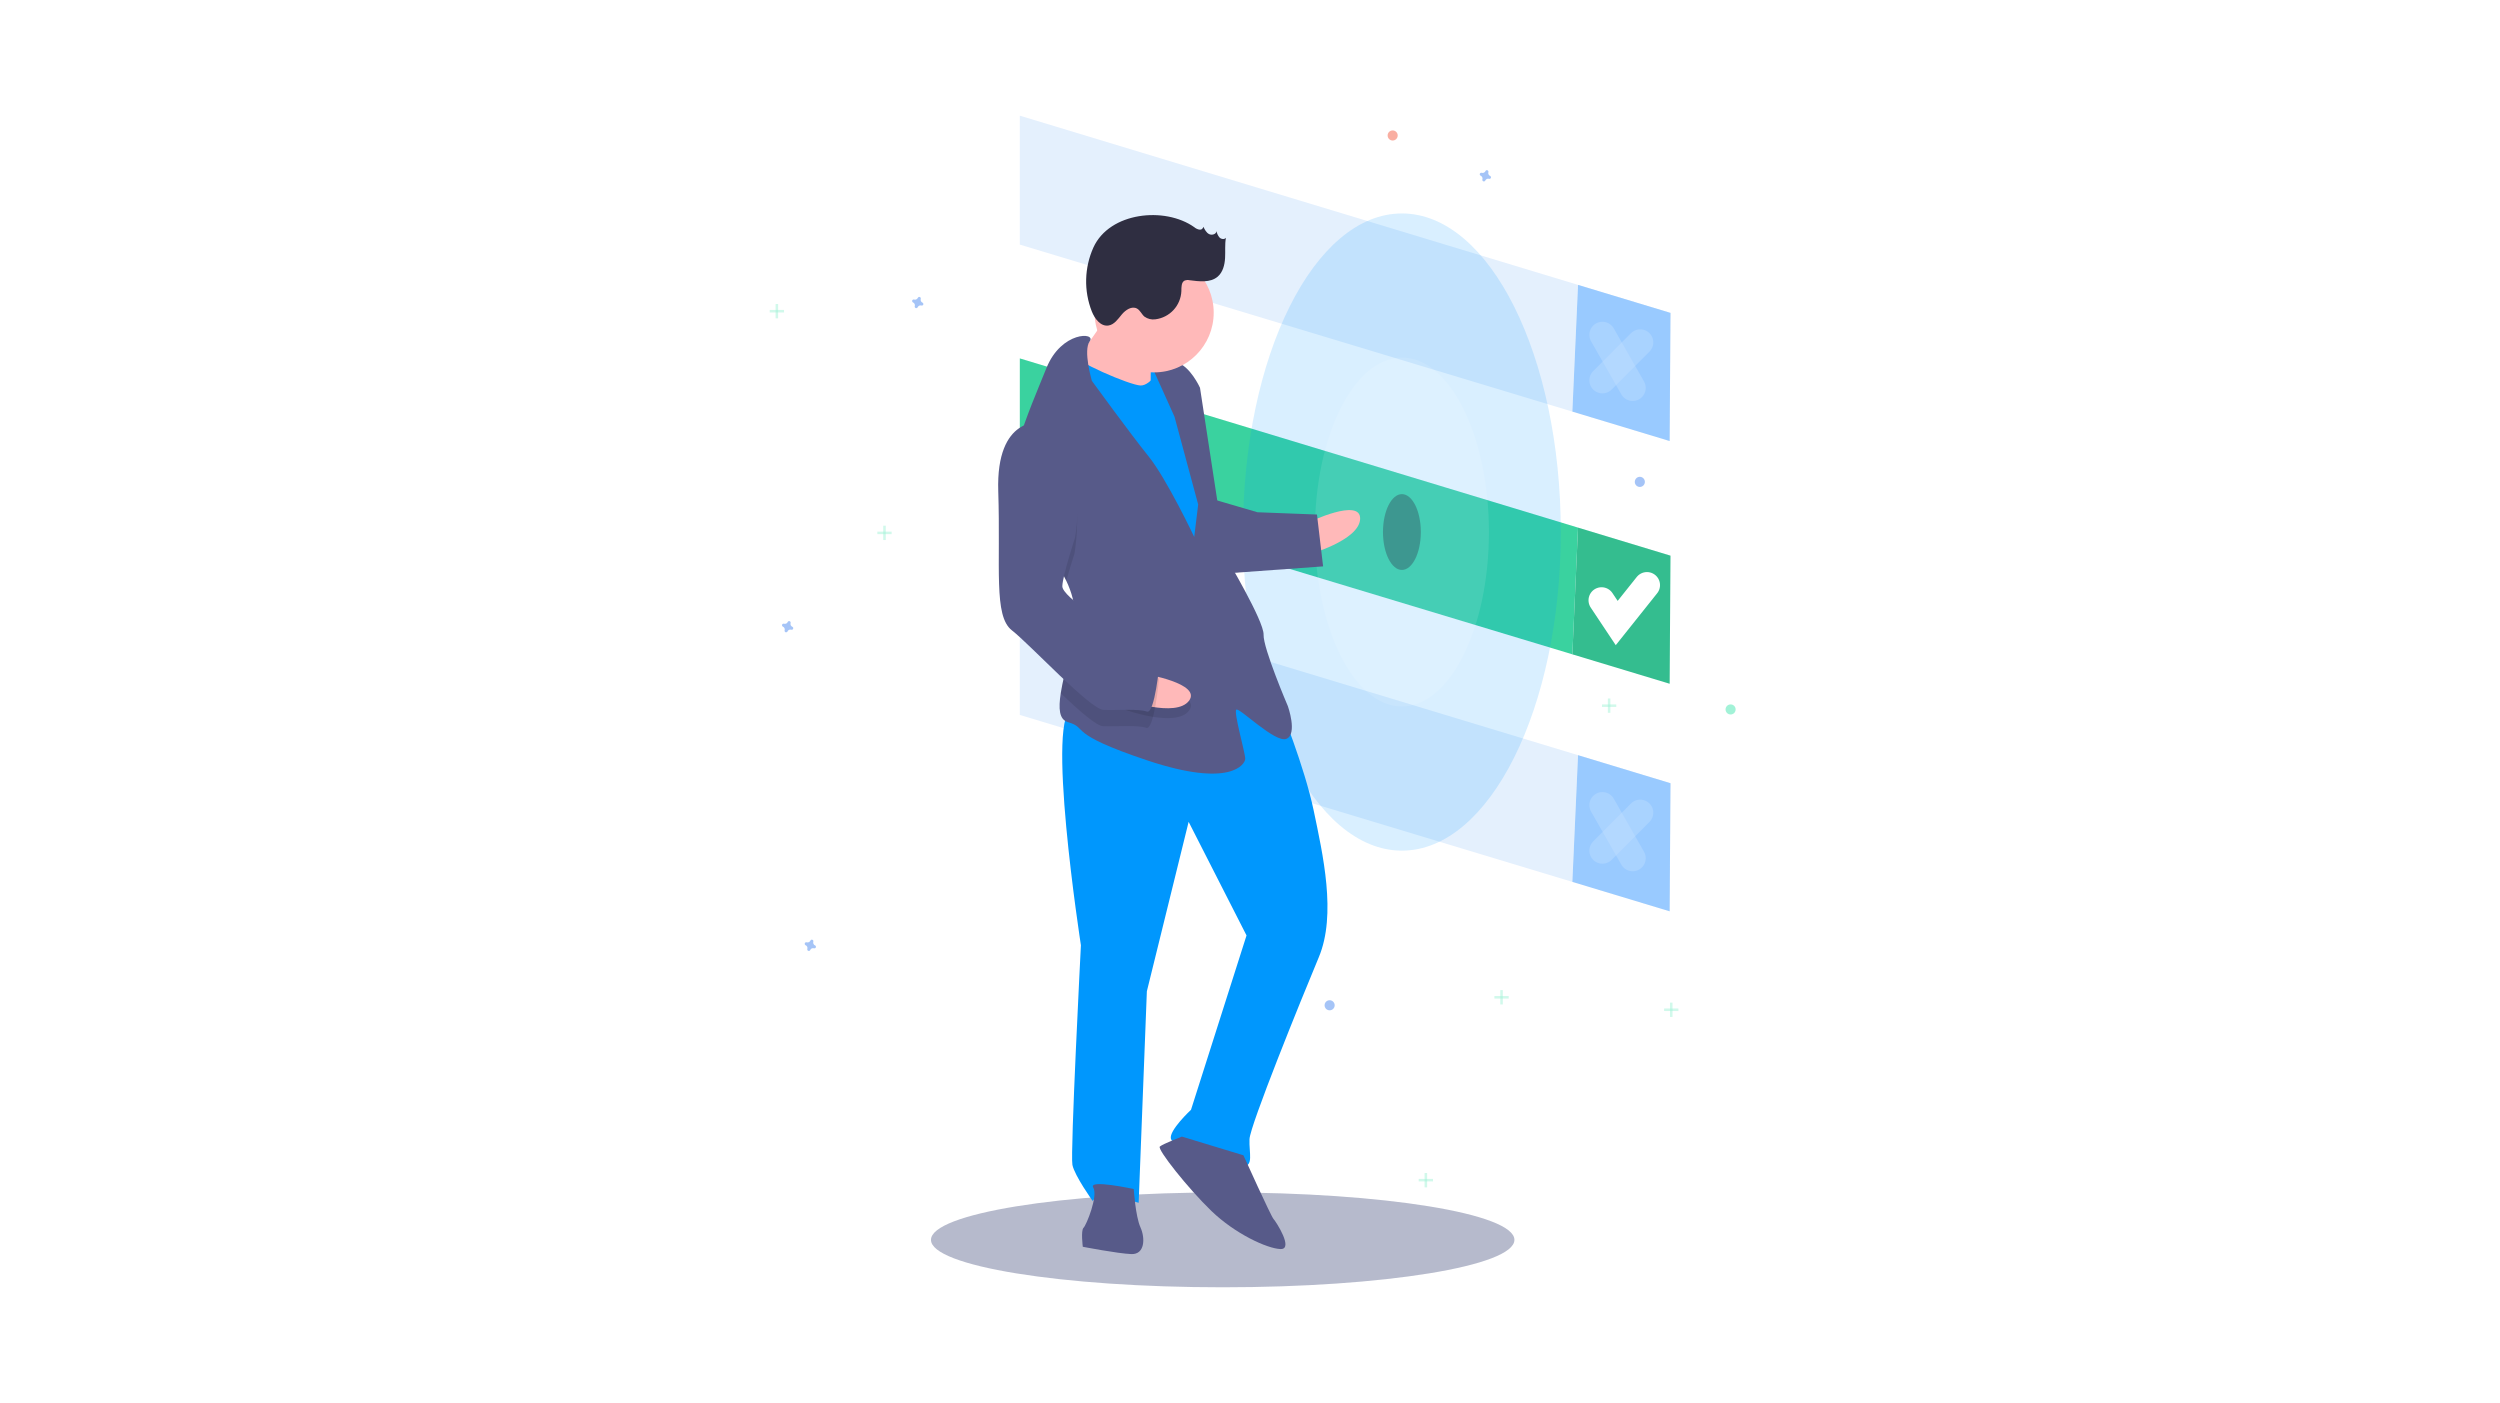 <svg width="670" height="376" viewBox="0 0 670 376" fill="none" xmlns="http://www.w3.org/2000/svg">
<rect width="670" height="376" fill="white"/>
<path d="M327.683 344.995C370.861 344.995 405.864 339.303 405.864 332.283C405.864 325.262 370.861 319.57 327.683 319.57C284.505 319.57 249.502 325.262 249.502 332.283C249.502 339.303 284.505 344.995 327.683 344.995Z" fill="#B6BACC"/>
<path d="M447.69 83.85L422.915 76.352L421.392 110.309L447.465 118.192L447.69 83.85Z" fill="#F5F5F5"/>
<path d="M273.311 31V65.553L421.393 110.308L422.915 76.351L273.311 31Z" fill="#E4F0FD"/>
<path d="M447.69 83.85L422.915 76.352L421.392 110.309L447.465 118.192L447.69 83.85Z" fill="#99CAFF"/>
<path d="M447.69 148.914L422.915 141.402L421.392 175.359L447.465 183.242L447.69 148.914Z" fill="#3AD29F"/>
<path d="M273.311 96.051V130.617L421.393 175.359L422.915 141.402L273.311 96.051Z" fill="#3AD29F"/>
<path opacity="0.1" d="M447.69 148.914L422.915 141.402L421.392 175.359L447.465 183.242L447.69 148.914Z" fill="black"/>
<path d="M429.221 160.88L433.276 166.974L441.384 156.812" stroke="white" stroke-width="7" stroke-miterlimit="10" stroke-linecap="round"/>
<g opacity="0.4">
<path opacity="0.4" d="M429.447 89.734L437.555 103.964" stroke="white" stroke-width="7" stroke-miterlimit="10" stroke-linecap="round"/>
<path opacity="0.4" d="M439.582 91.762L429.447 101.924" stroke="white" stroke-width="7" stroke-miterlimit="10" stroke-linecap="round"/>
</g>
<path d="M447.69 209.899L422.915 202.387L421.392 236.344L447.465 244.227L447.69 209.899Z" fill="#F5F5F5"/>
<path d="M273.311 157.035V191.602L421.393 236.344L422.915 202.386L273.311 157.035Z" fill="#E4F0FD"/>
<path d="M447.69 209.899L422.915 202.387L421.392 236.344L447.465 244.227L447.69 209.899Z" fill="#99CAFF"/>
<g opacity="0.4">
<path opacity="0.4" d="M429.447 215.77L437.555 229.999" stroke="white" stroke-width="7" stroke-miterlimit="10" stroke-linecap="round"/>
<path opacity="0.4" d="M439.582 217.797L429.447 227.972" stroke="white" stroke-width="7" stroke-miterlimit="10" stroke-linecap="round"/>
</g>
<path opacity="0.4" d="M375.71 152.746C378.506 152.746 380.784 148.201 380.784 142.584C380.784 136.966 378.506 132.422 375.71 132.422C372.915 132.422 370.636 136.966 370.636 142.584C370.636 148.201 372.915 152.746 375.71 152.746Z" fill="#202127"/>
<path opacity="0.15" d="M375.711 227.972C399.228 227.972 418.293 189.736 418.293 142.583C418.293 95.43 399.228 57.207 375.711 57.207C352.195 57.207 333.13 95.43 333.13 142.583C333.13 189.736 352.195 227.972 375.711 227.972Z" fill="#0097FD"/>
<path opacity="0.1" d="M375.71 189.34C388.588 189.34 399.028 168.406 399.028 142.584C399.028 116.761 388.588 95.828 375.71 95.828C362.832 95.828 352.392 116.761 352.392 142.584C352.392 168.406 362.832 189.34 375.71 189.34Z" fill="white"/>
<g opacity="0.5">
<path opacity="0.5" d="M208.537 81.477H207.862V85.319H208.537V81.477Z" fill="#47E6B1"/>
<path opacity="0.5" d="M210.115 83.742V83.066H206.286V83.742H210.115Z" fill="#47E6B1"/>
</g>
<g opacity="0.5">
<path opacity="0.5" d="M448.233 268.699H447.558V272.541H448.233V268.699Z" fill="#47E6B1"/>
<path opacity="0.5" d="M449.81 270.953V270.277H445.982V270.953H449.81Z" fill="#47E6B1"/>
</g>
<g opacity="0.5">
<path opacity="0.5" d="M431.58 187.191H430.904V191.034H431.58V187.191Z" fill="#47E6B1"/>
<path opacity="0.5" d="M433.157 189.457V188.781H429.328V189.457H433.157Z" fill="#47E6B1"/>
</g>
<g opacity="0.5">
<path opacity="0.5" d="M402.75 265.348H402.075V269.19H402.75V265.348Z" fill="#47E6B1"/>
<path opacity="0.5" d="M404.328 267.613V266.938H400.5V267.613H404.328Z" fill="#47E6B1"/>
</g>
<g opacity="0.5">
<path opacity="0.5" d="M382.467 314.367H381.79V318.209H382.467V314.367Z" fill="#47E6B1"/>
<path opacity="0.5" d="M384.043 316.621V315.945H380.214V316.621H384.043Z" fill="#47E6B1"/>
</g>
<g opacity="0.5">
<path opacity="0.5" d="M237.379 140.887H236.704V144.729H237.379V140.887Z" fill="#47E6B1"/>
<path opacity="0.5" d="M238.956 143.152V142.477H235.128V143.152H238.956Z" fill="#47E6B1"/>
</g>
<path opacity="0.5" d="M247.223 81.11C247.037 81.017 246.878 80.871 246.799 80.686C246.719 80.501 246.693 80.302 246.759 80.103C246.772 80.076 246.772 80.037 246.772 80.01C246.785 79.918 246.759 79.825 246.706 79.758C246.666 79.679 246.587 79.626 246.508 79.586C246.428 79.56 246.335 79.56 246.242 79.586C246.163 79.613 246.084 79.666 246.031 79.732C246.017 79.758 245.991 79.785 245.991 79.811C245.898 79.997 245.752 80.156 245.567 80.236C245.381 80.328 245.183 80.341 244.984 80.275C244.958 80.262 244.917 80.262 244.891 80.262C244.798 80.249 244.719 80.275 244.639 80.328C244.56 80.381 244.507 80.448 244.48 80.527C244.44 80.62 244.441 80.712 244.467 80.792C244.494 80.871 244.546 80.951 244.613 81.004C244.639 81.03 244.666 81.044 244.692 81.057C244.891 81.136 245.036 81.282 245.116 81.468C245.209 81.653 245.222 81.865 245.156 82.051C245.156 82.09 245.142 82.117 245.142 82.143C245.142 82.236 245.156 82.329 245.209 82.395C245.262 82.475 245.328 82.528 245.408 82.567C245.5 82.594 245.593 82.594 245.673 82.567C245.752 82.541 245.832 82.501 245.885 82.422C245.911 82.395 245.924 82.369 245.938 82.342C246.017 82.157 246.163 82.011 246.348 81.918C246.534 81.839 246.746 81.825 246.931 81.878C246.958 81.892 246.998 81.892 247.024 81.892C247.117 81.905 247.21 81.878 247.276 81.825C247.355 81.786 247.408 81.706 247.435 81.627C247.474 81.547 247.475 81.454 247.448 81.362C247.422 81.282 247.369 81.203 247.303 81.15C247.276 81.136 247.249 81.11 247.223 81.11Z" fill="#4D8AF0"/>
<path opacity="0.5" d="M399.345 47.142C399.16 47.061 399.001 46.914 398.922 46.728C398.842 46.544 398.816 46.334 398.882 46.139C398.895 46.11 398.895 46.078 398.895 46.047C398.908 45.957 398.88 45.87 398.827 45.794C398.788 45.72 398.71 45.662 398.63 45.631C398.551 45.601 398.458 45.597 398.365 45.622C398.286 45.647 398.206 45.7 398.153 45.772C398.14 45.797 398.112 45.823 398.112 45.852C398.019 46.039 397.875 46.191 397.689 46.275C397.504 46.36 397.305 46.374 397.106 46.315C397.08 46.306 397.04 46.3 397.014 46.298C396.921 46.292 396.841 46.315 396.762 46.364C396.683 46.413 396.629 46.485 396.603 46.569C396.563 46.653 396.563 46.744 396.59 46.83C396.616 46.916 396.669 46.992 396.735 47.045C396.762 47.064 396.787 47.079 396.814 47.091C396.999 47.172 397.159 47.319 397.239 47.505C397.332 47.69 397.345 47.9 397.279 48.094C397.279 48.125 397.265 48.155 397.265 48.187C397.252 48.276 397.279 48.365 397.332 48.439C397.385 48.514 397.45 48.571 397.529 48.602C397.622 48.633 397.716 48.636 397.795 48.611C397.875 48.586 397.954 48.534 398.007 48.463C398.034 48.438 398.047 48.41 398.06 48.381C398.14 48.194 398.284 48.044 398.47 47.958C398.655 47.873 398.869 47.858 399.054 47.918C399.081 47.927 399.12 47.934 399.147 47.937C399.239 47.942 399.332 47.918 399.398 47.869C399.478 47.82 399.531 47.749 399.557 47.665C399.597 47.58 399.597 47.489 399.571 47.404C399.544 47.318 399.491 47.242 399.425 47.188C399.398 47.169 399.372 47.155 399.345 47.142Z" fill="#4D8AF0"/>
<path opacity="0.5" d="M212.34 167.979C212.154 167.9 212.009 167.754 211.916 167.569C211.837 167.383 211.823 167.171 211.876 166.986C211.889 166.946 211.902 166.92 211.902 166.893C211.902 166.8 211.876 166.708 211.836 166.641C211.783 166.562 211.717 166.509 211.624 166.469C211.545 166.443 211.452 166.443 211.373 166.469C211.28 166.496 211.214 166.549 211.148 166.615C211.134 166.641 211.121 166.668 211.107 166.694C211.028 166.88 210.882 167.039 210.697 167.118C210.511 167.198 210.3 167.211 210.101 167.158C210.074 167.145 210.048 167.145 210.021 167.145C209.928 167.132 209.836 167.158 209.77 167.211C209.69 167.251 209.637 167.33 209.598 167.41C209.571 167.489 209.571 167.582 209.598 167.675C209.611 167.754 209.664 167.834 209.743 167.887C209.77 167.9 209.796 167.926 209.823 167.94C210.008 168.019 210.154 168.165 210.246 168.35C210.326 168.536 210.339 168.748 210.286 168.933C210.273 168.973 210.273 169 210.26 169.026C210.26 169.119 210.286 169.212 210.326 169.278C210.379 169.357 210.459 169.41 210.538 169.45C210.618 169.477 210.71 169.477 210.803 169.45C210.882 169.424 210.962 169.371 211.015 169.304C211.028 169.278 211.041 169.251 211.054 169.225C211.134 169.039 211.28 168.88 211.465 168.801C211.651 168.721 211.863 168.695 212.062 168.761C212.088 168.774 212.114 168.774 212.154 168.774C212.234 168.788 212.326 168.761 212.406 168.708C212.472 168.668 212.538 168.589 212.565 168.509C212.591 168.417 212.592 168.337 212.578 168.244C212.552 168.165 212.499 168.085 212.419 168.032C212.393 168.006 212.366 167.993 212.34 167.979Z" fill="#4D8AF0"/>
<path opacity="0.5" d="M218.421 253.37C218.235 253.291 218.089 253.145 218.01 252.959C217.917 252.774 217.904 252.562 217.97 252.363C217.97 252.337 217.983 252.31 217.983 252.271C217.983 252.178 217.97 252.098 217.917 252.019C217.864 251.939 217.798 251.886 217.719 251.86C217.626 251.82 217.533 251.82 217.453 251.847C217.361 251.873 217.295 251.926 217.242 251.992C217.215 252.019 217.202 252.045 217.189 252.085C217.109 252.271 216.964 252.416 216.778 252.496C216.593 252.589 216.381 252.602 216.195 252.536C216.155 252.536 216.129 252.522 216.102 252.522C216.009 252.522 215.917 252.536 215.85 252.589C215.771 252.642 215.718 252.708 215.678 252.801C215.652 252.88 215.652 252.973 215.678 253.052C215.705 253.145 215.758 253.211 215.824 253.277C215.85 253.291 215.877 253.304 215.903 253.317C216.089 253.397 216.234 253.542 216.327 253.728C216.407 253.913 216.42 254.125 216.367 254.324C216.354 254.351 216.354 254.377 216.354 254.417C216.34 254.496 216.367 254.589 216.42 254.669C216.46 254.735 216.539 254.801 216.619 254.828C216.698 254.854 216.791 254.867 216.884 254.841C216.964 254.814 217.043 254.761 217.096 254.682C217.109 254.669 217.123 254.642 217.136 254.602C217.215 254.417 217.374 254.271 217.547 254.178C217.732 254.099 217.944 254.086 218.142 254.139C218.169 254.152 218.196 254.165 218.236 254.165C218.328 254.165 218.408 254.139 218.487 254.099C218.553 254.046 218.619 253.98 218.646 253.887C218.672 253.807 218.686 253.715 218.659 253.635C218.633 253.542 218.58 253.463 218.514 253.41C218.487 253.397 218.46 253.383 218.421 253.37Z" fill="#4D8AF0"/>
<path opacity="0.5" d="M319.84 93.906C320.582 93.906 321.192 93.296 321.192 92.555C321.192 91.799 320.582 91.203 319.84 91.203C319.085 91.203 318.489 91.799 318.489 92.555C318.489 93.296 319.085 93.906 319.84 93.906Z" fill="#F55F44"/>
<path opacity="0.5" d="M356.342 270.765C357.084 270.765 357.693 270.169 357.693 269.414C357.693 268.672 357.084 268.062 356.342 268.062C355.586 268.062 354.99 268.672 354.99 269.414C354.99 270.169 355.586 270.765 356.342 270.765Z" fill="#4D8AF0"/>
<path opacity="0.5" d="M439.477 130.501C440.219 130.501 440.829 129.892 440.829 129.15C440.829 128.394 440.219 127.785 439.477 127.785C438.722 127.785 438.126 128.394 438.126 129.15C438.126 129.892 438.722 130.501 439.477 130.501Z" fill="#4D8AF0"/>
<path opacity="0.5" d="M463.801 191.484C464.556 191.484 465.152 190.875 465.152 190.133C465.152 189.377 464.556 188.781 463.801 188.781C463.059 188.781 462.449 189.377 462.449 190.133C462.449 190.875 463.059 191.484 463.801 191.484Z" fill="#47E6B1"/>
<path opacity="0.5" d="M373.234 37.663C373.976 37.663 374.585 37.056 374.585 36.307C374.585 35.56 373.976 34.953 373.234 34.953C372.492 34.953 371.882 35.56 371.882 36.307C371.882 37.056 372.492 37.663 373.234 37.663Z" fill="#F55F44"/>
<path d="M304.404 107.26L314.553 107.658L315.056 94.581L304.921 94.184L304.404 107.26Z" fill="#0097FD"/>
<path d="M350.697 139.985C350.697 139.985 364.741 133.254 364.516 139.071C364.291 144.887 350.353 148.716 350.353 148.716L350.697 139.985Z" fill="#FFB9B9"/>
<path d="M342.986 189.181C342.986 189.181 349.61 205.451 352.061 217.189C354.512 228.928 358.235 245.092 353.439 256.539C348.643 267.999 334.996 301.678 334.864 305.308C334.718 308.938 336.029 312.635 333.128 312.515C330.227 312.409 314.447 307.428 313.811 305.215C313.175 303.016 319.19 297.425 319.19 297.425L334.069 250.696L318.554 220.25L307.359 265.667L305.16 322.346C305.16 322.346 294.402 319.021 292.838 321.869C292.838 321.869 288.016 315.139 287.407 312.197C286.797 309.269 289.685 253.332 289.685 253.332C289.685 253.332 279.815 189.631 287.778 189.949C295.753 190.254 326.98 171.096 342.986 189.181Z" fill="#0097FD"/>
<path d="M333.235 309.614C333.235 309.614 340.601 325.91 341.29 326.665C341.992 327.42 346.788 334.879 343.158 334.747C339.527 334.601 330.982 330.626 324.676 324.558C318.383 318.49 310.076 307.984 310.831 307.282C311.586 306.593 316.74 304.605 316.74 304.605L333.235 309.614Z" fill="#575A89"/>
<path d="M303.848 318.66C303.848 318.66 304.299 325.947 305.637 328.914C306.975 331.882 306.802 336.241 303.185 336.095C299.555 335.95 290.188 334.135 290.188 334.135C290.188 334.135 289.632 329.749 290.388 329.047C291.143 328.345 294.349 320.475 292.984 318.236C291.62 315.997 303.848 318.66 303.848 318.66Z" fill="#575A89"/>
<path d="M298.496 81.93C298.496 81.93 290.772 94 287.751 96.795C284.744 99.591 293.223 105.738 293.223 105.738L308.379 107.778C308.379 107.778 308.194 93.947 308.976 92.516C309.757 91.098 298.496 81.93 298.496 81.93Z" fill="#FFB9B9"/>
<path d="M311.679 97.723C311.679 97.723 308.553 103.42 305.651 103.314C302.75 103.194 287.752 96.795 287.116 94.583C286.48 92.37 282.148 110.402 282.148 110.402L318.847 175.15L327.79 168.936L323.458 130.925L319.894 110.415L311.679 97.723Z" fill="#0097FD"/>
<path d="M285.764 155.66C287.221 158.733 288.135 161.94 288.016 165.211C288.003 165.357 288.003 165.503 287.99 165.649C287.645 172.366 285.167 180.156 284.28 185.8C283.644 189.868 283.829 192.822 286.187 193.524C291.937 195.207 285.353 196.399 307.571 203.819C329.789 211.225 333.658 204.826 333.724 203.382C333.777 201.924 330.571 190.888 331.326 190.186C332.081 189.484 341.858 199.327 344.813 197.989C347.767 196.638 345.158 189.272 345.158 189.272C345.158 189.272 338.494 173.717 338.64 170.087C338.773 166.457 328.557 149.327 328.557 149.327L321.601 103.923C321.601 103.923 318.925 98 315.322 97.139C311.731 96.265 308.75 98.331 308.75 98.331L314.765 111.673L321.112 135.203L320.051 143.894C320.051 143.894 312.672 128.327 307.823 122.312C302.974 116.31 292.627 102.081 292.627 102.081C292.627 102.081 290.216 93.906 292.044 91.468C293.859 89.017 284.439 88.66 280.425 98.689C278.292 104.002 274.834 111.938 272.674 119.318C270.74 125.863 269.825 131.97 271.746 135.468C274.661 140.807 282.014 147.829 285.764 155.66Z" fill="#575A89"/>
<path opacity="0.1" d="M271.746 135.469C274.661 140.808 282.014 147.83 285.764 155.66C286.744 152.123 287.937 148.466 287.937 148.466C287.937 148.466 292.521 123.902 278.967 117.556C276.728 117.331 274.476 117.967 272.674 119.318C270.74 125.863 269.825 131.971 271.746 135.469Z" fill="black"/>
<path d="M325.523 133.918L336.996 137.283L352.948 137.893L354.591 151.791L328.385 153.685C328.385 153.685 321.84 135.23 325.523 133.918Z" fill="#575A89"/>
<path opacity="0.1" d="M306.79 183.27C306.79 183.27 322.158 185.827 318.647 190.464C315.136 195.101 301.53 190.225 301.53 190.225L306.79 183.27Z" fill="black"/>
<path d="M306.79 180.621C306.79 180.621 322.158 183.178 318.647 187.815C315.136 192.452 301.53 187.577 301.53 187.577L306.79 180.621Z" fill="#FFB9B9"/>
<path opacity="0.1" d="M287.99 165.648C287.646 172.366 285.168 180.156 284.28 185.8C289.182 190.45 293.833 194.544 295.582 194.611C299.212 194.756 305.041 194.253 307.187 195.061C309.334 195.883 310.593 182.104 310.593 182.104C310.593 182.104 309.307 177.678 303.597 175.28C299.742 173.651 292.349 169.239 287.99 165.648Z" fill="black"/>
<path d="M279.139 113.198C279.139 113.198 266.871 111.263 267.533 131.667C268.195 152.07 266.235 165.094 271.176 168.923C276.105 172.752 292.136 190.121 295.753 190.253C299.383 190.399 305.199 189.896 307.345 190.704C309.491 191.525 310.75 177.746 310.75 177.746C310.75 177.746 309.478 173.321 303.755 170.923C298.045 168.512 284.584 159.98 284.703 157.078C284.809 154.177 288.108 144.107 288.108 144.107C288.108 144.107 292.679 119.544 279.139 113.198Z" fill="#575A89"/>
<path d="M309.307 99.801C318.117 99.801 325.271 92.633 325.271 83.796C325.271 74.959 318.117 67.805 309.307 67.805C300.496 67.805 293.355 74.959 293.355 83.796C293.355 92.633 300.496 99.801 309.307 99.801Z" fill="#FFB9B9"/>
<path d="M320.053 60.878C320.437 61.209 320.901 61.434 321.391 61.54C321.643 61.593 321.908 61.54 322.107 61.395C322.318 61.249 322.464 61.023 322.504 60.772C322.875 61.54 323.285 62.349 324.027 62.733C324.769 63.117 325.922 62.799 326.028 61.964C326.147 62.6 326.426 63.183 326.85 63.673C327.313 64.111 328.148 64.23 328.545 63.726C328.227 65.515 328.426 67.356 328.32 69.172C328.214 70.987 327.737 72.921 326.372 74.113C324.372 75.849 321.377 75.425 318.754 75.094C318.357 75.001 317.946 75.028 317.549 75.16C316.569 75.571 316.622 76.949 316.608 78.022C316.529 79.89 315.787 81.692 314.515 83.07C313.243 84.448 311.521 85.335 309.653 85.574C308.619 85.733 307.559 85.468 306.698 84.845C305.956 84.209 305.572 83.176 304.724 82.699C303.333 81.93 301.65 83.056 300.63 84.289C299.623 85.507 298.617 87.018 297.04 87.243C294.96 87.535 293.383 85.415 292.602 83.454C291.528 80.712 291.011 77.784 291.091 74.829C291.17 71.888 291.833 68.986 293.039 66.31C297.384 56.81 312.223 55.313 320.053 60.878Z" fill="#2F2E41"/>
</svg>

